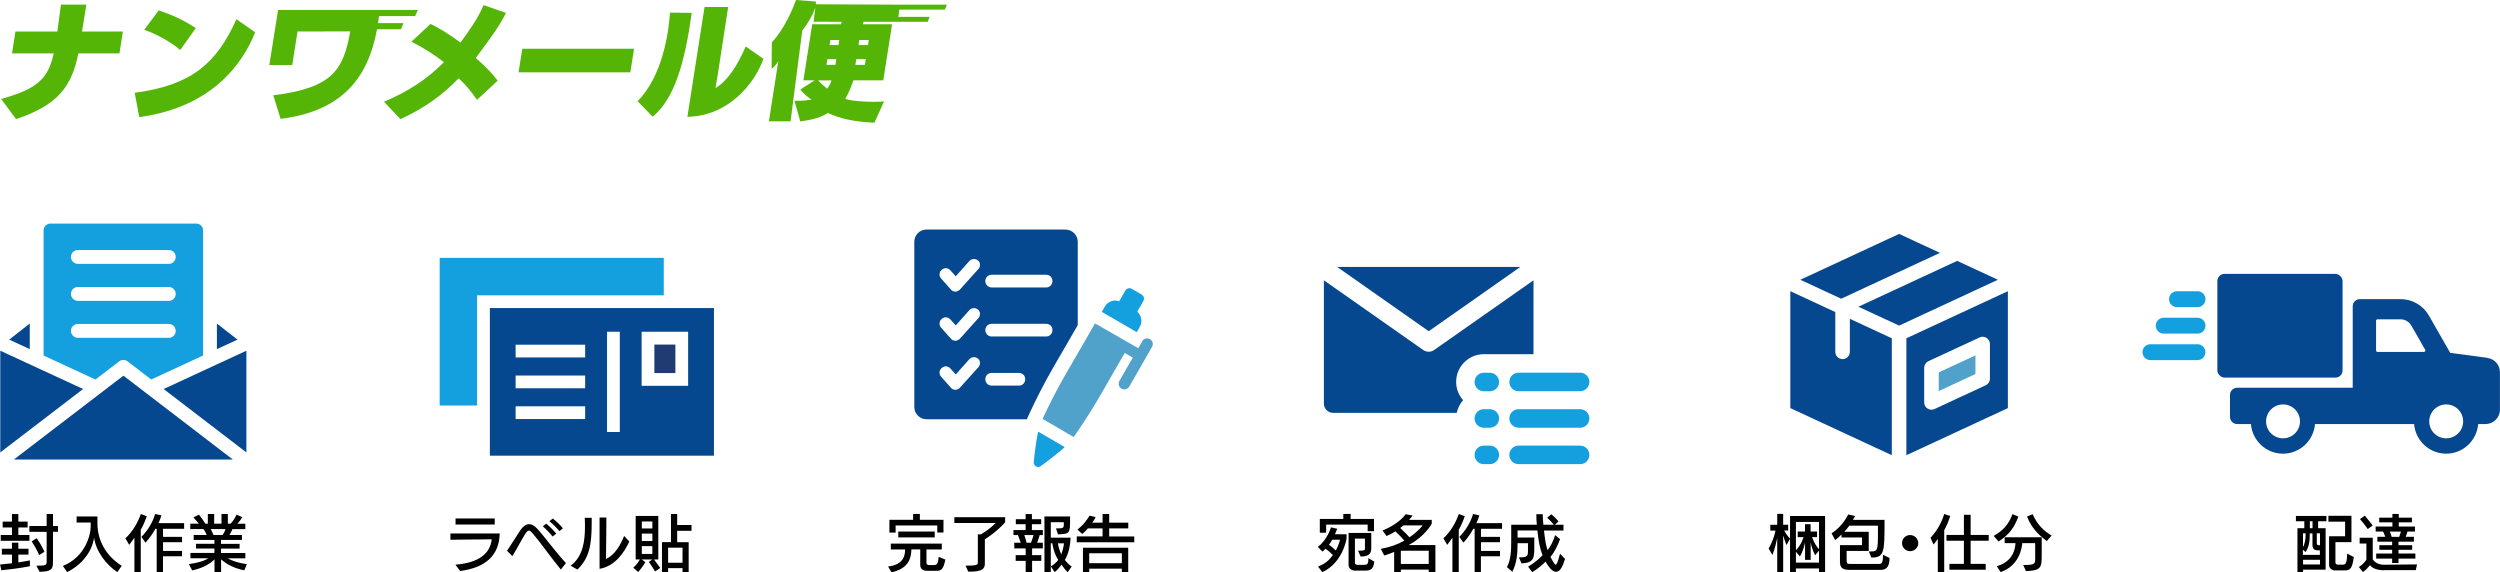 <svg id="lyr2" xmlns="http://www.w3.org/2000/svg" viewBox="0 0 374.6 85.77"><defs><style>.cls-3{fill:#14a0de}.cls-4{fill:#50a2cb}.cls-5{fill:#06488f}</style></defs><g id="lyr1-2"><path class="cls-5" d="M159.64 34.39h-20.8c-1.02 0-1.84.82-1.84 1.84v24.75c0 1.02.82 1.84 1.84 1.84h15.02l.43-.94c.79-1.72 2.13-4.4 3.47-6.71l3.73-6.45V36.24c0-1.02-.82-1.84-1.84-1.84Zm-13.03 20.62-2.77 3.08c-.18.18-.42.32-.68.32s-.55-.13-.68-.32l-1.45-1.63c-.37-.4-.32-1 .08-1.32.42-.37.95-.32 1.32.1l.78.87 2.03-2.28c.37-.4.95-.4 1.32-.08.37.32.37.9.05 1.27Zm0-7.35-2.77 3.08c-.18.18-.42.32-.68.32s-.55-.13-.68-.32l-1.45-1.63c-.37-.4-.32-1 .08-1.32.42-.37.95-.32 1.32.1l.78.87 2.03-2.28c.37-.4.95-.4 1.32-.08.37.32.37.9.05 1.27Zm0-7.36-2.77 3.08c-.18.18-.42.32-.68.32s-.55-.13-.68-.32l-1.45-1.63c-.37-.4-.32-1 .08-1.32.42-.37.95-.32 1.32.1l.78.87 2.03-2.28c.37-.4.95-.4 1.32-.08.37.32.37.9.05 1.27Zm6.11 17.48h-4.13c-.5 0-.95-.4-.95-.95s.42-.95.95-.95h4.08c.55 0 .95.4.95.95 0 .5-.4.95-.9.95Zm4.08-7.36h-8.21c-.5 0-.95-.4-.95-.95s.42-.95.95-.95h8.16c.55 0 .95.4.95.95 0 .5-.4.95-.9.95Zm0-7.35h-8.21c-.5 0-.95-.4-.95-.95s.42-.95.95-.95h8.16c.55 0 .95.4.95.95 0 .5-.4.95-.9.95Z"/><path class="cls-3" d="m171.07 44.14-1.48-.86c-.34-.2-.78-.08-.98.26l-.91 1.6c-.34-.11-.68-.15-1.04-.06-.46.13-.88.42-1.11.86l-.46.79 5.24 3.04.46-.8c.44-.76.25-1.7-.38-2.28l.91-1.58c.2-.34.08-.78-.26-.98ZM154.9 69.25c-.02.25.09.51.32.63.11.08.24.1.36.1.13-.01.25-.05.35-.13.28-.21 2.29-1.64 3.61-2.86l-3.98-2.31c-.4 1.77-.63 4.2-.66 4.57Z"/><path class="cls-4" d="m171.16 51.12-.6 1.06-6.48-3.72-4.49 7.77c-1.29 2.22-2.58 4.81-3.37 6.54l4.66 2.71c1.09-1.54 2.7-3.98 3.97-6.21l3.68-6.38 1.21.7-2.01 3.49c-.23.39-.1.93.32 1.15.41.24.93.1 1.16-.31l3.41-5.94c.24-.41.1-.93-.31-1.16-.41-.24-.93-.1-1.16.31Z"/><path class="cls-5" d="m372.73 53.62-5.59-.75-3.2-5.6c-.87-1.51-2.49-2.45-4.23-2.45h-6.11c-.59 0-1.07.48-1.07 1.08v12.2h-17.31c-.6 0-1.08.48-1.08 1.08v3.28c0 .6.48 1.08 1.08 1.08h2.06c.2 2.48 2.27 4.44 4.8 4.44s4.6-1.96 4.8-4.44h14.85c.2 2.48 2.27 4.44 4.8 4.44s4.6-1.96 4.8-4.44h1.11c1.19 0 2.15-.96 2.15-2.15v-5.62c0-1.08-.8-1.99-1.86-2.13Zm-30.64 12.06c-1.41 0-2.54-1.14-2.54-2.54s1.14-2.54 2.54-2.54 2.54 1.14 2.54 2.54-1.14 2.54-2.54 2.54Zm21.11-12.95h-6.96c-.12 0-.21-.1-.21-.21v-4.45c-.01-.12.09-.22.2-.22h3.48c.66 0 1.27.36 1.6.93l2.08 3.63c.08.14-.02.32-.19.32Zm3.34 12.95c-1.41 0-2.54-1.14-2.54-2.54s1.14-2.54 2.54-2.54 2.54 1.14 2.54 2.54-1.14 2.54-2.54 2.54Z"/><rect class="cls-5" x="332.25" y="41.04" width="18.76" height="15.54" rx="1.07" ry="1.07"/><path class="cls-3" d="M322.22 51.58h7.05c.66 0 1.19.53 1.19 1.19 0 .66-.53 1.19-1.19 1.19h-7.05c-.66 0-1.19-.53-1.19-1.19 0-.66.53-1.19 1.19-1.19ZM324.21 47.61h5.07c.66 0 1.19.53 1.19 1.19 0 .66-.53 1.19-1.19 1.19h-5.07c-.66 0-1.19-.53-1.19-1.19 0-.66.53-1.19 1.19-1.19ZM326.2 43.64h3.08c.66 0 1.19.53 1.19 1.19 0 .66-.53 1.19-1.19 1.19h-3.08c-.66 0-1.19-.53-1.19-1.19 0-.66.53-1.19 1.19-1.19ZM17.86 54.15c.37-.29.89-.29 1.26 0l3.54 2.71 7.77-3.59V34.52c0-.56-.46-1.02-1.02-1.02H7.55c-.56 0-1.02.46-1.02 1.02v18.75l7.77 3.6 3.55-2.72Zm-6.19-16.69h13.62c.57 0 1.04.46 1.04 1.04s-.46 1.04-1.04 1.04H11.67c-.57 0-1.04-.47-1.04-1.04s.46-1.04 1.04-1.04Zm0 5.54h13.62c.57 0 1.04.47 1.04 1.04s-.46 1.04-1.04 1.04H11.67c-.57 0-1.04-.46-1.04-1.04S11.09 43 11.67 43Zm-1.04 6.58c0-.57.46-1.04 1.04-1.04h13.62c.57 0 1.04.46 1.04 1.04s-.46 1.04-1.04 1.04H11.67c-.57 0-1.04-.47-1.04-1.04Z"/><path class="cls-5" d="M32.5 48.48v3.83l3.09-1.42-3.09-2.41zM4.46 48.48l-3.08 2.41 3.08 1.42v-3.83zM24.52 58.29l12.4 9.5V52.55l-12.4 5.74zM2.07 68.86H34.9L18.49 56.29 2.07 68.86zM.04 52.55v15.24l12.41-9.5L.04 52.55zM227.8 40h-27.44l13.72 9.63L227.8 40z"/><path class="cls-5" d="M214.87 52.46c-.23.17-.51.24-.8.24s-.55-.08-.79-.24L198.37 42v18.47c0 .78.62 1.39 1.39 1.39h18.52c.14-.71.49-1.36.95-1.9-.64-.73-1.04-1.68-1.04-2.73 0-2.3 1.85-4.16 4.16-4.16h7.43V42l-14.91 10.46Z"/><path class="cls-3" d="M223.23 66.77h-.89c-.77 0-1.39.62-1.39 1.39s.62 1.39 1.39 1.39h.89c.77 0 1.39-.62 1.39-1.39s-.62-1.39-1.39-1.39ZM236.76 66.77h-9.21c-.77 0-1.39.62-1.39 1.39s.62 1.39 1.39 1.39h9.21c.77 0 1.39-.62 1.39-1.39s-.62-1.39-1.39-1.39ZM223.23 61.31h-.89c-.77 0-1.39.62-1.39 1.39s.62 1.39 1.39 1.39h.89c.77 0 1.39-.62 1.39-1.39s-.62-1.39-1.39-1.39ZM236.76 61.31h-9.21c-.77 0-1.39.62-1.39 1.39s.62 1.39 1.39 1.39h9.21c.77 0 1.39-.62 1.39-1.39s-.62-1.39-1.39-1.39ZM223.23 55.85h-.89c-.77 0-1.39.62-1.39 1.39s.62 1.39 1.39 1.39h.89c.77 0 1.39-.62 1.39-1.39s-.62-1.39-1.39-1.39ZM226.16 57.23c0 .77.62 1.39 1.39 1.39h9.21c.77 0 1.39-.62 1.39-1.39s-.62-1.39-1.39-1.39h-9.21c-.77 0-1.39.62-1.39 1.39Z"/><path class="cls-5" d="M285.65 50.69v17.52l15.21-7.06V43.63l-15.21 7.06Zm12.53 6.04c0 .42-.24.81-.63.99l-7.68 3.57c-.15.07-.3.1-.46.1-.2 0-.41-.06-.59-.17-.31-.2-.5-.55-.5-.92v-5.19c0-.42.25-.81.63-.99l7.68-3.56c.34-.16.73-.13 1.04.07.31.2.5.55.5.92v5.19Zm-21-8.96v4.95c0 .6-.49 1.09-1.09 1.09s-1.09-.49-1.09-1.09v-5.96l-6.74-3.13v17.52l15.21 7.06V50.69l-6.29-2.92Zm7.38-12.72-14.8 6.87 6.12 2.84 14.8-6.87-6.12-2.84Zm8.7 4.04-14.8 6.87 6.1 2.83 14.8-6.87-6.1-2.83Z"/><path class="cls-4" d="m290.5 58.6 5.5-2.56v-2.79l-5.5 2.55v2.8z"/><path class="cls-3" d="M99.46 38.64H65.88v22.12h5.61V44.25h27.97v-5.61z"/><path class="cls-5" d="M73.4 46.16v22.12h33.58V46.16H73.4Zm14.28 16.63H77.26v-1.91h10.42v1.91Zm0-4.61H77.26v-1.91h10.42v1.91Zm0-4.62H77.26v-1.91h10.42v1.91Zm5.19 11.17h-1.91V49.71h1.91v15.02Zm10.24-6.92h-6.97v-8.1h6.97v8.1Z"/><path style="fill:#203a72" d="M98.05 51.63h3.15v4.27h-3.15z"/><path d="M12.95.69H9.13l-.54 4.04H2.31L1.8 8h6.25c-.86 3.86-2.48 5.32-7.88 6.83l2.24 3.02c6.18-2.08 8.31-4.78 9.33-9.85h6.16l.51-3.27h-6.12c.17-1.07.37-2.33.65-4.04Zm16.39 3.52c-1.78-1.18-3.6-2.01-5.56-2.65l-2.17 2.91c1.64.53 3.92 1.75 5.4 3.02l2.33-3.28Zm-9.16 9.69.69 3.65C31.73 16.07 36.33 9.6 38.24 4.84l-2.81-1.96c-2.97 6.57-6.67 9.9-15.25 11.02ZM72.46.76c-.97 2.26-2.21 3.86-3.46 5.62-1.58-1.17-3.16-2.18-4.5-2.79l-2.85 2.66c1.68.84 3.32 1.87 4.87 3.06-2.53 2.58-5.5 4.48-8.98 5.93L60 17.86c3.81-1.76 6.42-3.74 8.73-6.13 1.27 1.19 1.78 1.91 2.75 3.23l3.09-2.87c-.92-1.19-1.7-2.04-3.28-3.4 1.7-2.31 3.44-4.54 4.53-6.76L72.45.76Zm5.24 10.08h16.75l.56-3.54H78.26l-.56 3.54Zm29.52 2.35c.5-2.93 1.57-10.23 1.89-12.14h-3.54L103 17.5c6.17-.1 10.09-5 11.39-8.69l-2.65-1.85c-1.29 2.95-2.73 5.16-4.52 6.23Zm-6.83-11.3c-.19 2.95-1.09 9.46-4.85 13.28l2.26 2.31c3.25-2.68 4.79-7.98 5.85-15.55l-3.25-.04ZM60.48 3.47h-3.83c.05-.35.1-.7.14-1.06h5.42l.4-.92H41.67l-1.32 8.26h3.44l.79-5.03 7.9-.02c-1.01 5.54-2.4 8.47-11.53 9.58l1.09 3.53c9.4-1.17 13.14-6.32 14.45-13.42h3.58l.4-.92Zm81.1-2.01.3-.76h-7.04L122.25.64V.23L119.27 0c-1.59 4.38-3.62 6.35-3.62 6.35l-.03 3.99s.45-.33 1-1.15l-1.41 8.99h3.25l1.75-13.59s1.36-1.69 1.95-3.44l-.25 2.1 4.22.02-.13.37h-4.3l-1.32 8.4h1.68l-2.13 1.37c.28.44 1.22 1.28 1.7 1.5-.67.13-1.37.19-2.23.19h-.36l.87 3.1c1.68-.23 3.11-.59 4.14-1.28 1.63.8 4.06 1.37 6.98 1.46l1.44-3.19c-1.31.16-4.96.02-5.81-.39.46-.77.96-1.94 1.21-2.76h4.48l1.32-8.4h-4.4l.13-.37h9.61l.28-.74h-4.68l.15-1.09h6.84Zm-17.63 11.83c-.34-.25-1.01-.84-1.34-1.24h1.99c-.13.48-.47.98-.64 1.24Zm1.23-3.57h-1.34l.14-.86h1.34l-.14.86Zm.46-2.97h-1.34l.12-.76h1.34l-.12.76Zm3.95 2.97h-1.42l.14-.86h1.42l-.14.86Zm.59-3.73-.12.76h-1.42l.12-.76h1.42Z" style="fill:#54b507"/><path d="M4.49 84.84s-1.43.32-4.29.61l-.19-.86c.67-.06 1.27-.12 1.79-.19v-1.3H.28v-.88h1.51v-.91h.96v.91h1.52v.88H2.75v1.17c1.15-.18 1.73-.3 1.73-.3v.88ZM.11 81.03v-.87h1.68v-1.12H.4v-.88h1.39v-1.13h.96v1.13h1.39v.88H2.75v1.12h1.66v.87H.11Zm5.34 3.73c1.29 0 1.54-.04 1.54-.53v-4.54H4.4v-.87h2.59v-1.8h.95v1.8h.75v.87h-.75v4.52c0 1.05-.2 1.44-2.01 1.47l-.48-.92Zm.42-1.59s-.48-1.11-1.12-2.04l.74-.49c.7.95 1.17 2.04 1.17 2.04l-.79.49ZM17.58 85.72c-1.67-1.09-3.23-3.15-3.48-5.17-.3 2.05-1.73 4.02-4.04 5.17l-.64-.92c3.39-1.36 4.17-4.7 4.17-5.89v-.61h-2.11v-.91h3.12v1.04c0 2.33 1.08 4.72 3.64 6.35l-.65.94ZM20.14 85.73v-5.16c-.39.56-.78 1.07-.78 1.07l-.57-.98c1.11-1.01 1.89-2.42 2.31-3.64l.89.33c-.25.74-.57 1.47-.9 2.03v6.35h-.95Zm4.28-2.37v2.37h-.94v-6.49h-.21c-.61 1.18-1.47 2.07-1.47 2.07l-.61-.86c.98-1 1.73-2.26 2.05-3.44l.95.22c-.12.41-.28.79-.45 1.16h3.85v.84h-3.16v1.21h2.85v.8h-2.85v1.31h2.85v.8h-2.85ZM36.61 85.46c-1.49-.3-2.62-.88-3.48-1.65v1.92h-.99v-1.91c-.55.55-1.56 1.26-3.34 1.65l-.5-.94c1.32-.2 2.25-.44 2.9-.88h-2.67v-.8h3.6v-.66h-2.76v-.71h2.76v-.58h-3.11v-.74h1.95c-.15-.36-.32-.65-.47-.88h-1.99v-.81h1.28c-.18-.23-.54-.64-.81-.93l.82-.43c.43.55.77 1.02.97 1.36h.37v-1.45h.95v1.45h1.1v-1.45h.95v1.45h.41c.37-.39.64-.81.9-1.36l.84.38c-.19.37-.49.76-.73.99h1.2v.81h-1.94c-.09.28-.29.59-.44.88h1.87v.73h-3.14v.59h2.79v.71h-2.79v.66h3.65v.8h-2.65c.65.36 1.57.69 2.88.88l-.39.93Zm-5.03-6.18c.12.23.28.56.41.88h1.37c.21-.3.37-.64.43-.88h-2.21ZM68.23 84.61c3.67-.29 5.23-1.76 5.45-3.8-1.66 0-6.05.07-6.19.07v-.95h7.39c-.09 3.29-2.08 5.11-5.93 5.63l-.72-.96Zm.03-6.01v-.91h5.87v.91h-5.87ZM84.03 85.33c-1.38-1.67-3.23-4.29-4.2-5.39-.26-.29-.43-.44-.59-.44-.17 0-.32.17-.54.51-.53.81-1.33 2.38-1.93 3.32l-.8-.8c.48-.68 1.46-2.29 2-3.08.4-.57.83-.91 1.31-.91.38 0 .79.22 1.23.69.95 1.02 2.89 3.66 4.29 5.14l-.76.97Zm-1.22-4.93c-.34-.44-1-1.14-1.47-1.53l.5-.41c.46.37 1.15 1.05 1.51 1.5l-.54.43Zm1.02-.81c-.37-.45-1.01-1.11-1.51-1.49l.52-.4c.47.35 1.14 1.01 1.51 1.46l-.52.43ZM85.51 84.76c1.84-1.37 2.14-3.68 2.14-5.81 0-.47 0-.92-.03-1.36h1.04v.64c0 3.33-.31 5.35-2.14 7.11l-1.01-.57Zm8.79-3.63c-.72 1.59-2.13 3.71-4.46 4.1v-7.68h1.02c0 .8-.03 4.76-.06 6.21 1.33-.61 2.18-2.09 2.72-3.46l.76.83ZM98.16 85.64c-.5-.86-.94-1.44-.94-1.44l.53-.37h-1.6l.55.39s-.35.68-1.07 1.49l-.74-.64c.41-.33.83-.97 1-1.24h-.64v-6.52h3.39v6.52H98c.16.22.54.73.93 1.27l-.78.53Zm-.41-7.5h-1.58v1.05h1.58v-1.05Zm0 1.82h-1.58v1.1h1.58v-1.1Zm0 1.87h-1.58V83h1.58v-1.17Zm4.52 3.9v-.6h-2.16v.6h-.92v-4.5h1.35v-4.21h.93v1.65h2.15v.87h-2.15v1.7h1.72v4.5h-.92Zm0-3.67h-2.16v2.26h2.16v-2.26ZM138.76 85.52s-.87 0-.87-.85v-2.35h-1.33c-.04 2.16-1.18 3-2.97 3.45l-.52-.88c1.75-.2 2.55-1.09 2.55-2.49v-.07h-2.14v-.88h7.64v.88h-2.3v2c0 .35.39.34.39.34h.66c.41 0 .71-.05.77-1.24l1.01.42c-.3 1.51-.64 1.68-1.37 1.68h-1.54Zm1.68-5.72v-1.06h-6.24v1.07h-.93v-1.92h3.55v-.88h1.01v.88h3.54v1.91h-.93Zm-5.84.72v-.87h5.46v.87h-5.46ZM146.53 80.06h.46c.43-.25 1.33-.81 2.21-1.69H143v-.87h7.61v.76c-1.19 1.35-2.65 2.31-3.04 2.55v3.62c0 .89-.47 1.23-2.48 1.23l-.41-.9c1.77 0 1.84-.13 1.84-.52v-4.19ZM153.69 85.73v-1.69h-1.5v-.86h1.5v-1.01h-1.71v-.85h.97c-.15-.45-.33-.92-.42-1.15h-.67v-.75h1.82v-.87h-1.47v-.75h1.47v-.77h.94v.77h1.39v.75h-1.39v.87h1.64v.75h-.47c-.06.24-.22.72-.39 1.15h.86v.85h-1.61v1.01h1.38v.86h-1.38v1.69h-.94Zm.79-4.41c.12-.3.31-.85.39-1.15h-1.39c.1.29.23.69.35 1.15h.65Zm5.49 4.41c-.33-.31-.71-.82-.91-1.12-.26.37-.62.78-1.02 1.12l-.58-.86c.46-.28.85-.62 1.11-.97-.63-.96-.84-2.11-.89-2.5h-.23v4.32h-.95v-8.33h3.84v.51c0 2.02-.05 2.09-1.81 2.17l-.3-.89c1.14 0 1.17-.06 1.17-.65v-.28h-1.95v2.31h2.96s0 2-.86 3.34c.26.32.54.65 1.03 1l-.6.83Zm-1.45-4.32c.05.39.2 1 .5 1.65.34-.85.41-1.65.41-1.65h-.9ZM161.34 81.24v-.87h3.87v-1.2h-2.19c-.44.51-.86.84-.86.84l-.72-.67s.99-.65 1.81-2.07l.92.21c-.14.28-.32.59-.51.84h1.55v-1.3h.99v1.3h2.86v.86h-2.86v1.2h3.76v.87h-8.62Zm6.76 4.49v-.52h-4.89v.52h-.94v-3.66h6.78v3.67h-.95Zm0-2.83h-4.89v1.49h4.89V82.9ZM197.49 84.88c1.06-.36 1.72-1 2.23-1.71-.41-.42-.81-.76-1.1-.95-.15.16-.29.29-.47.43l-.68-.7c1.46-1.12 1.96-2.93 1.96-2.93l.93.21s-.11.34-.33.82h1.74v.64s-.54 3.64-3.64 5.04l-.65-.86Zm7.44-5.28v-.99h-6.22v1.21h-.95v-2.06h3.52v-.75h1.1v.75h3.5v1.83h-.95Zm-5.31 1.26c-.12.22-.31.54-.49.77.29.18.67.52 1.03.85.46-.82.63-1.61.63-1.61h-1.17Zm3.32 4.64s-.87-.07-.87-.85v-4.8h3.4v2.35c0 .85-.52 1.19-1.59 1.19l-.39-.87c.99 0 1.03-.08 1.03-.32v-1.5h-1.5v3.6c0 .35.39.34.39.34h.76c.67 0 .87 0 .87-1.01l.88.52c-.13 1.14-.49 1.35-1.43 1.35h-1.55ZM214.08 85.72v-.37h-4.18v.37h-1V82.7c-.44.18-.98.4-1.48.54l-.52-1c1.37-.24 2.61-.7 3.53-1.23-.3-.36-.81-.9-1.35-1.4-.59.4-1.32.71-1.32.71l-.6-.84s2.29-.82 3.46-2.43l1.04.19c-.16.25-.32.43-.54.66h3.41v.59s-1.04 1.91-3.46 3.18h4.01v4.06h-1Zm-3.79-6.99c-.14.13-.33.27-.48.38.58.53 1.1 1.08 1.39 1.4 1.33-.9 1.97-1.78 1.97-1.78h-2.88Zm3.79 3.79h-4.18v1.98h4.18v-1.98ZM217.63 85.73v-5.16c-.39.56-.78 1.07-.78 1.07l-.57-.98c1.11-1.01 1.89-2.42 2.31-3.64l.89.33c-.25.74-.57 1.47-.9 2.03v6.35h-.95Zm4.27-2.37v2.37h-.94v-6.49h-.21c-.61 1.18-1.47 2.07-1.47 2.07l-.61-.86c.98-1 1.73-2.26 2.05-3.44l.95.22c-.12.41-.28.79-.45 1.16h3.85v.84h-3.16v1.21h2.85v.8h-2.85v1.31h2.85v.8h-2.85ZM234.5 83.73c-.4 1.44-.87 1.95-1.34 1.95-.41 0-.81-.37-1.16-.87-.18-.24-.28-.45-.41-.66-1 1.03-2.01 1.58-2.01 1.58l-.61-.83s1.12-.59 2.17-1.71c-.44-1.06-.62-2.23-.78-3.71h-2.97v1.06h2.51v1.25c0 1.82 0 2.52-1.91 2.63l-.4-.9c1.34 0 1.36-.2 1.36-1.08v-1.05h-1.56c0 1.47-.08 2.91-.78 4.28l-.81-.69c.58-1.11.64-2.39.64-3.84v-2.51h3.84c-.05-.5-.08-1.02-.08-1.58h.96c0 .57.06 1.1.1 1.58h1.57c-.14-.17-.51-.62-1-1.04l.62-.53c.61.47 1.08 1.07 1.08 1.07l-.54.5h1.28v.87h-2.92c.15 1.25.25 2.14.54 2.94.51-.65.86-1.41 1.13-2.25l.74.59c-.38 1.05-.85 1.95-1.44 2.68.59 1.08.68 1.15.77 1.15.18 0 .34-.43.66-1.64l.75.78ZM272.56 85.73v-.55h-3.46v.55h-.88v-4.99l-.53.93s-.28-.65-.5-1.43v5.48h-.89v-5.1c-.14.68-.36 1.59-.72 2.54l-.57-.98c.52-.82.92-2.06 1.03-2.68h-.78v-.87h1.04V77h.89v1.63h.75v.87h-.6c.41.75.81 1.13.88 1.2v-3.38h5.25v8.41h-.91Zm0-7.52h-3.46v4.22c.75-.67 1.15-1.95 1.15-1.95h-.88v-.83h1.09v-1.1h.84v1.1h.97v.83h-.75s.35 1.08 1.04 1.81v-4.07Zm0 4.3-.58.68s-.46-.8-.67-1.91v2.61h-.84v-2.63c-.24 1.3-.77 2.12-.77 2.12l-.6-.71v1.63h3.46v-1.8ZM276.79 85.36c-.78 0-1.09-.47-1.09-1.12v-2.56h3.31v-1.15h-3.08v-.44c-.29.3-.57.55-.95.84l-.54-1.02c1.68-1.04 2.49-2.82 2.49-2.82l1.04.23s-.12.23-.33.58h4.74v.43c0 4.45-.06 5.22-1.97 5.22l-.39-.92h.25c1.06 0 1.12-.08 1.12-2.81v-1.05h-4.29c-.2.29-.46.62-.76.92h3.67v2.86h-3.31v1.41c0 .38.08.54.42.54h4.44c.35 0 .59-.06.59-1.37l.98.48c0 1.6-.74 1.78-1.35 1.78h-4.99ZM286.21 82.59c-.66 0-1.21-.53-1.21-1.21s.54-1.21 1.21-1.21 1.22.54 1.22 1.21-.54 1.21-1.22 1.21ZM290.36 85.73v-4.98c-.34.49-.64.84-.64.84l-.45-1c.62-.65 1.58-1.95 2.05-3.58l.9.31c-.25.83-.57 1.53-.9 2.12v6.28h-.97Zm1.74-.36v-.88h2.17v-3.47h-2.61v-.87h2.61v-3.01h1.01v3.01h2.71v.87h-2.71v3.47h2.26v.88h-5.44ZM298.74 80.3c1.42-.82 2.23-1.71 2.81-3.26l.88.36c-.59 1.61-1.35 2.71-2.97 3.74l-.72-.84Zm4.42 4.36c1.78 0 1.79-.17 1.79-.99v-2.29h-1.93c-.08.92-.55 3.42-3.25 4.34l-.57-.88c2.33-.67 2.76-2.45 2.8-3.46h-1.62v-.88h5.55v2.69c0 1.86-.11 2.31-2.36 2.38l-.41-.91Zm3.53-3.59c-1.35-1.01-2.28-1.99-2.96-3.67l.84-.36c.65 1.47 1.51 2.41 2.84 3.21l-.72.82ZM345.09 85.36v.36h-.84v-6.57h1.03v-1.04h-1.26v-.8h4.57v.8h-1.24v1.04h1.12v6.21h-3.37Zm2.54-2.9h-.38c-.47 0-.75-.25-.75-.8v-1.74h-.4c0 1.45-.18 2.04-.61 2.81l-.42-.36v.77h2.54v-.68Zm-2.15-2.55h-.4v2.07c.2-.32.4-1.03.4-2.01v-.06Zm2.15 3.97h-2.54v.7h2.54v-.7Zm-1.12-5.77h-.4v1.04h.4v-1.04Zm1.12 1.8h-.48v1.47c0 .31.17.32.48.32v-1.8Zm2.24 5.57s-.88-.02-.88-.86v-4.27h2.4v-2.18h-2.5v-.88h3.45v3.94h-2.4v3.04c0 .35.39.34.39.34h.67c.38 0 .69-.06.69-1.66l1 .52c-.22 1.71-.53 2-1.37 2h-1.45ZM357.24 85.45c-.95 0-1.71-.25-2.13-.76-.23.32-.64.73-1.04 1.03l-.62-.76c.88-.56 1.13-1.13 1.13-1.13v-2.39h-1.01v-.87h1.96v3.24c.3.45.85.81 1.7.81h.03l4.91-.05-.19.86h-4.74Zm-2.46-6.18s-.53-.79-1.16-1.48l.72-.53c.64.74 1.18 1.48 1.18 1.48l-.74.54Zm4.61 4.43v.66h-.95v-.66h-2.39v-.76h2.39v-.56h-1.92v-.69h1.92v-.53h-2.21v-.73h1.18c-.08-.26-.25-.65-.34-.79h-1.1v-.74h2.51v-.63h-1.98v-.7h1.98v-.56h.95v.56h1.97v.7h-1.97v.63h2.43v.74h-1.12c-.04.18-.17.54-.27.79h1.23v.73h-2.31v.53h2.05v.69h-2.05v.56h2.53v.76h-2.53Zm-1.31-4.05c.09.18.23.56.29.79h1.12c.09-.21.23-.61.27-.79h-1.68Z"/></g></svg>